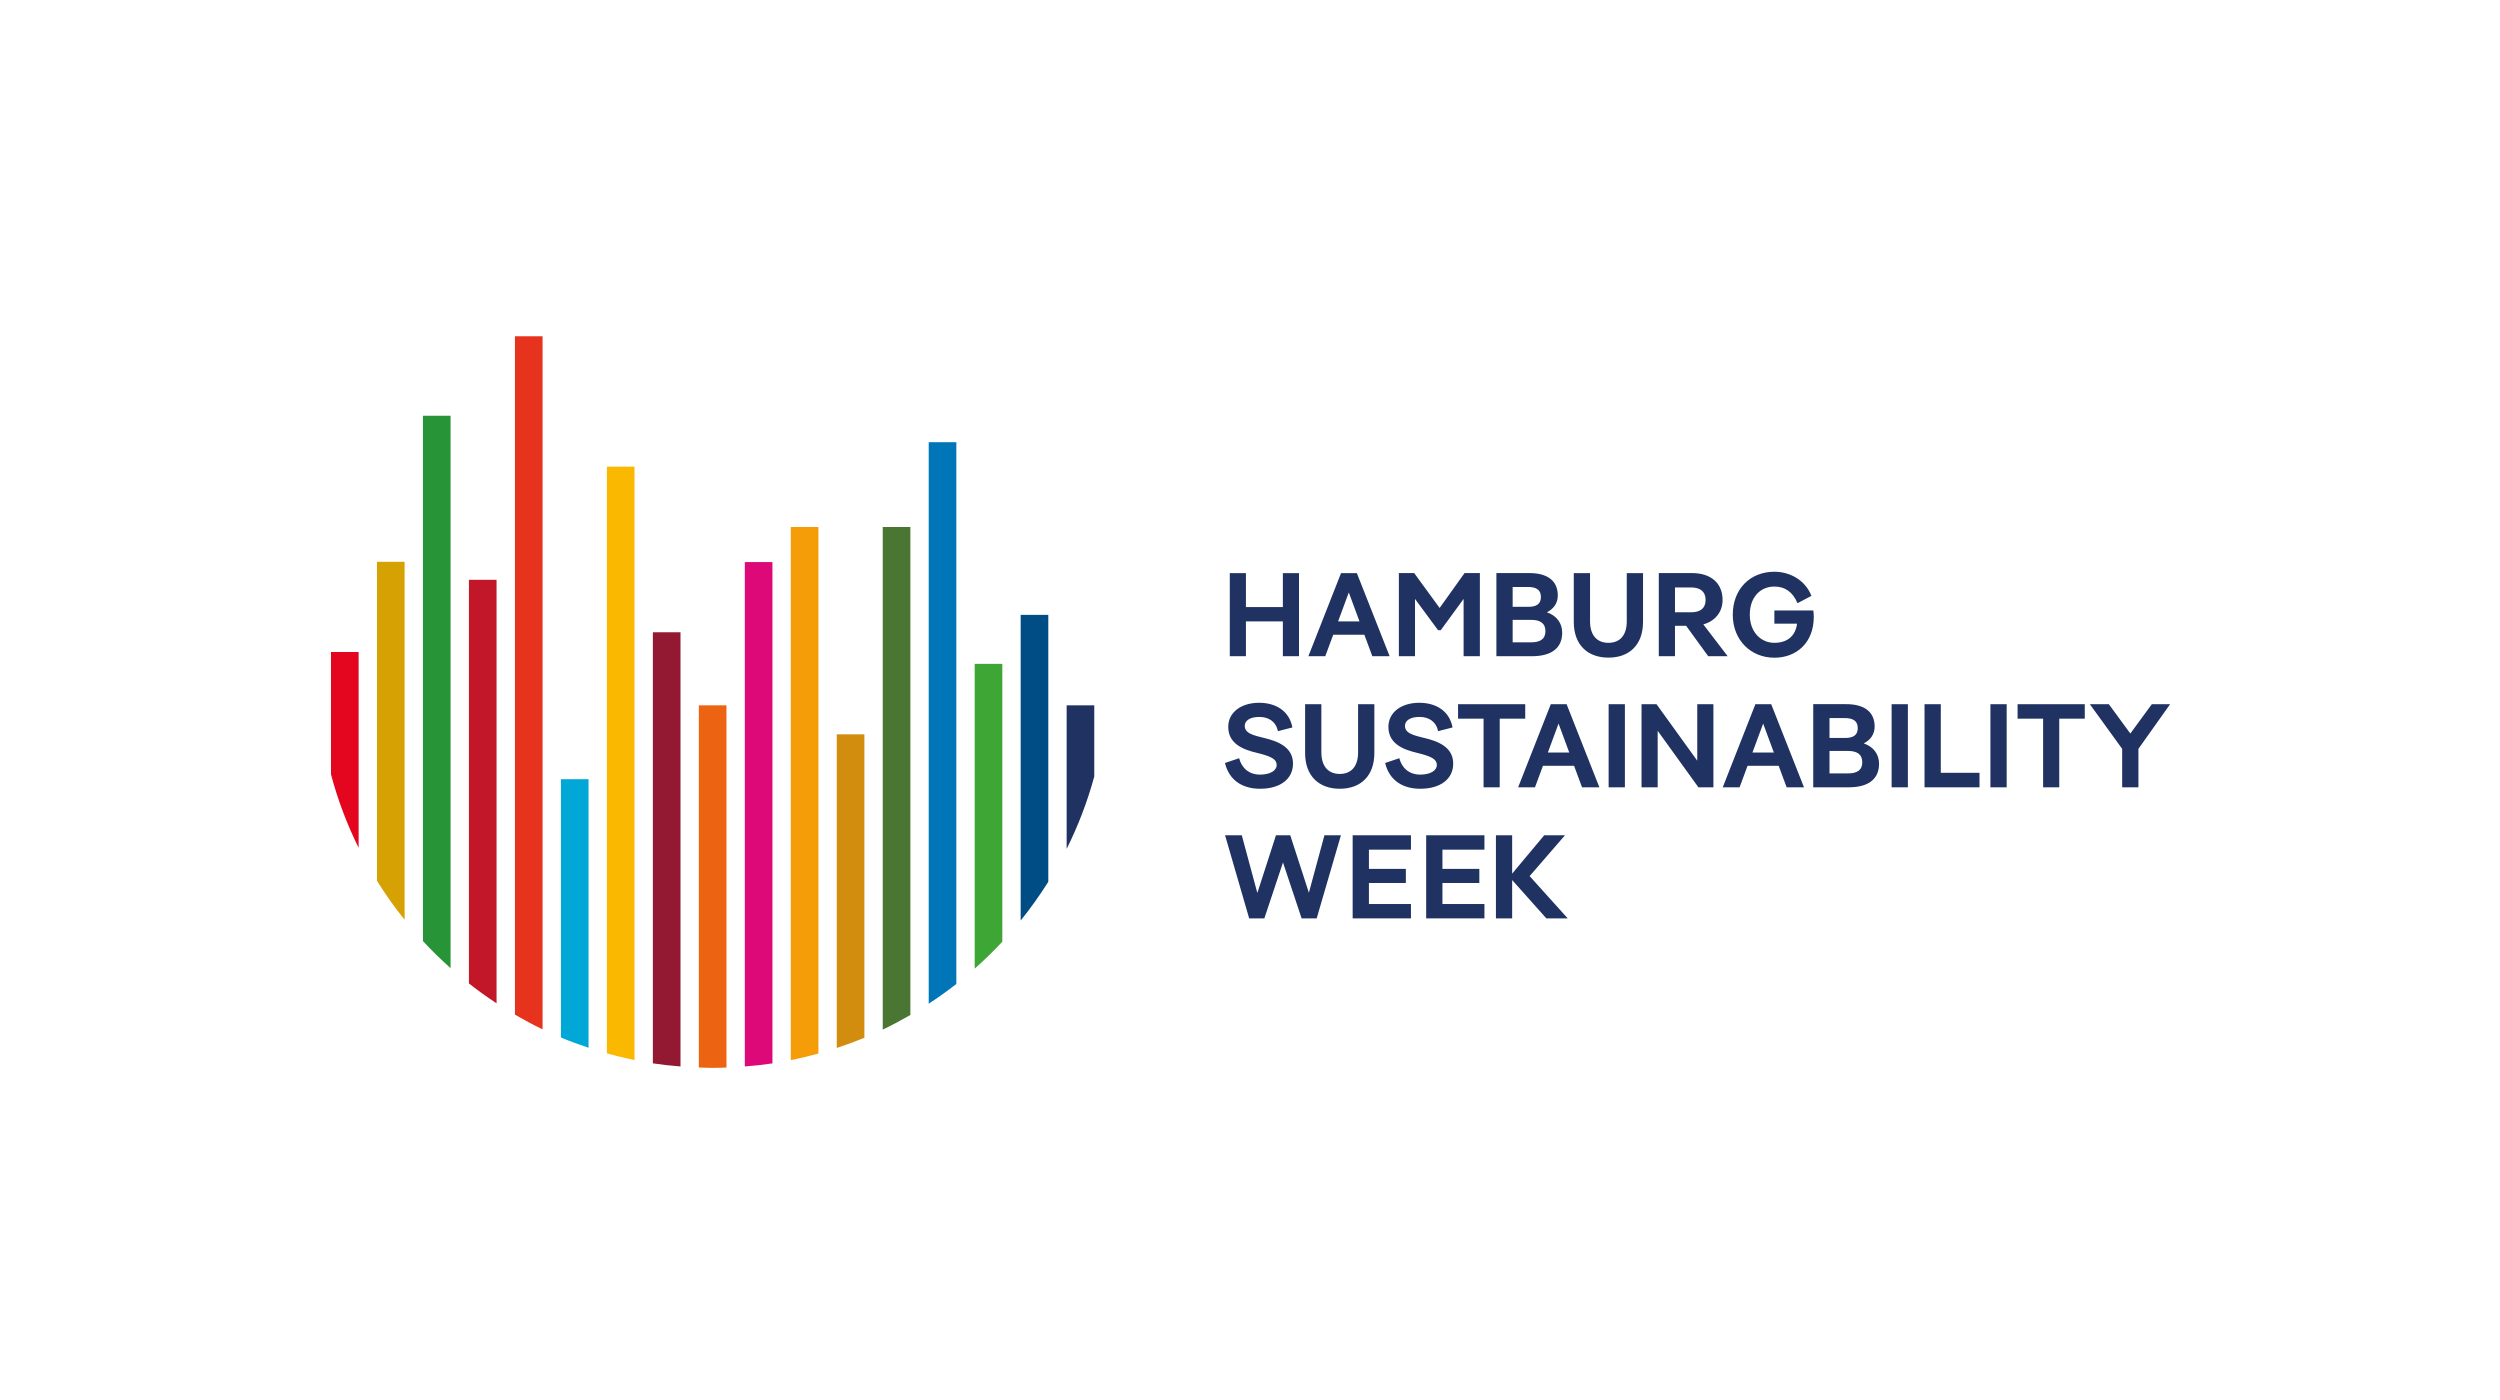 <svg xmlns="http://www.w3.org/2000/svg" id="Ebene_1" version="1.1" viewBox="0 0 602.5 337.5"><defs><style> .st0 { fill: none; } .st1 { fill: #c11728; } .st2 { fill: #0076b8; } .st3 { fill: #4a7634; } .st4 { fill: #fbb800; } .st5 { fill: #f59d08; } .st6 { fill: #ec6411; } .st7 { fill: #3ea635; } .st8 { fill: #00a7d7; } .st9 { isolation: isolate; } .st10 { mix-blend-mode: multiply; } .st11 { fill: #004c84; } .st12 { fill: #dd0979; } .st13 { fill: #e6331d; } .st14 { fill: #d28d0e; } .st15 { fill: #289438; } .st16 { fill: #1f3262; } .st17 { fill: #e4051f; } .st18 { fill: #d6a102; } .st19 { fill: #931831; } </style></defs><g class="st9"><g id="Ebene_11" data-name="Ebene_1"><g><g><path class="st16" d="M303.68,190.09c4.92,0,7.93-2.4,7.93-6.04,0-2.98-1.98-4.89-6.1-5.98l-2.12-.54c-2.09-.54-3.41-1.15-3.41-2.58,0-1.32,1.32-2.17,3.52-2.17s4.01,1.09,4.47,3.43l3.49-.89c-.69-3.89-3.89-5.95-8.01-5.95-4.43,0-7.44,2.38-7.44,5.78,0,3,1.86,4.89,5.72,5.98l2.09.54c2.63.71,3.86,1.35,3.86,2.69s-1.54,2.32-4.01,2.32c-2.66,0-4.41-1.57-5.04-3.95l-3.41,1.15c1.03,4.29,4.35,6.21,8.44,6.21M322.89,190.09c5.04,0,8.33-3.09,8.33-8.61v-11.76h-3.92v11.59c0,3.55-1.78,5.21-4.41,5.21s-4.44-1.66-4.44-5.21v-11.59h-3.92v11.76c0,5.52,3.32,8.61,8.36,8.61M342.29,190.09c4.92,0,7.93-2.4,7.93-6.04,0-2.98-1.97-4.89-6.1-5.98l-2.12-.54c-2.09-.54-3.41-1.15-3.41-2.58,0-1.32,1.32-2.17,3.52-2.17s4.01,1.09,4.46,3.43l3.49-.89c-.69-3.89-3.89-5.95-8.01-5.95-4.44,0-7.44,2.38-7.44,5.78,0,3,1.86,4.89,5.72,5.98l2.09.54c2.63.71,3.86,1.35,3.86,2.69s-1.54,2.32-4.01,2.32c-2.66,0-4.41-1.57-5.04-3.95l-3.41,1.15c1.03,4.29,4.35,6.21,8.44,6.21h.03ZM367.59,169.71h-16.2v3.49h6.15v16.54h3.89v-16.54h6.15v-3.49h.01ZM385.45,189.74l-7.9-20.03h-3.81l-7.87,20.03h4.06l1.92-5.18h7.5l1.92,5.18h4.18,0ZM373.03,181.36l2.58-6.98,2.58,6.98h-5.16ZM391.6,169.71h-3.92v20.03h3.92v-20.03ZM395.61,189.74h3.89v-13.62l9.82,13.62h3.61v-20.03h-3.89v13.62l-9.82-13.62h-3.61v20.03ZM434.76,189.74l-7.9-20.03h-3.81l-7.87,20.03h4.06l1.92-5.18h7.5l1.92,5.18h4.18,0ZM422.34,181.36l2.58-6.98,2.58,6.98h-5.16ZM436.99,189.74h8.56c4.69,0,7.3-1.95,7.3-5.67,0-2.26-1.29-4.09-3.69-4.92,1.58-.77,2.63-2.18,2.63-4.04,0-3.58-2.52-5.41-6.87-5.41h-7.93v20.03h0ZM445.4,186.39h-4.49v-5.41h4.49c2.09,0,3.41.77,3.41,2.72s-1.32,2.69-3.41,2.69M444.6,177.84h-3.69v-4.78h3.69c1.83,0,3.12.57,3.12,2.41s-1.26,2.38-3.12,2.38M459.8,169.71h-3.92v20.03h3.92v-20.03ZM467.73,186.25v-16.54h-3.92v20.03h13.25v-3.49h-9.33ZM483.61,169.71h-3.92v20.03h3.92v-20.03ZM502.44,169.71h-16.2v3.49h6.15v16.54h3.89v-16.54h6.15v-3.49h.01ZM511.44,189.74h3.92v-9.27l7.64-10.76h-4.41l-5.18,7.07-5.18-7.07h-4.58l7.79,10.76v9.27h0Z"></path><path class="st16" d="M309.17,158.15h3.89v-20.03h-3.89v8.18h-8.9v-8.18h-3.89v20.03h3.89v-8.39h8.9v8.39ZM334.9,158.15l-7.9-20.03h-3.81l-7.87,20.03h4.07l1.92-5.18h7.5l1.92,5.18h4.18-.01ZM322.48,149.76l2.58-6.98,2.58,6.98h-5.16ZM356.65,138.11h-3.69l-6.01,8.41-6.13-8.41h-3.69v20.03h3.89v-13.8l5.55,7.53h.66l5.5-7.53v13.8h3.92v-20.03ZM360.63,158.15h8.56c4.69,0,7.3-1.95,7.3-5.67,0-2.26-1.29-4.09-3.69-4.92,1.57-.77,2.63-2.17,2.63-4.04,0-3.58-2.52-5.41-6.87-5.41h-7.93v20.03h0ZM369.04,154.8h-4.49v-5.41h4.49c2.09,0,3.41.77,3.41,2.72s-1.32,2.69-3.41,2.69M368.24,146.24h-3.69v-4.78h3.69c1.83,0,3.12.57,3.12,2.41s-1.26,2.38-3.12,2.38M387.64,158.49c5.04,0,8.33-3.09,8.33-8.61v-11.76h-3.92v11.59c0,3.55-1.77,5.21-4.41,5.21s-4.44-1.66-4.44-5.21v-11.59h-3.92v11.76c0,5.52,3.32,8.61,8.36,8.61M399.78,158.15h3.89v-7.33h2.69l5.32,7.33h4.69l-5.87-7.67c2.83-.8,4.64-2.95,4.64-5.9,0-4.04-2.81-6.47-7.36-6.47h-8.01v20.03h0ZM407.59,147.56h-3.92v-5.98h3.92c2.15,0,3.46.97,3.46,3s-1.29,2.98-3.46,2.98M427.62,158.51c5.27,0,9.5-3.54,9.5-9.86,0-.49-.03-.97-.11-1.52h-9.39v3.18h5.47c-.37,2.86-2.23,4.61-5.47,4.61s-5.92-2.58-5.92-6.78,2.52-6.78,5.92-6.78c2.6,0,4.46,1.35,5.58,4.01l3.35-1.77c-1.52-3.89-5.27-5.81-8.93-5.81-5.81,0-10.02,4.15-10.02,10.36s4.44,10.36,10.02,10.36Z"></path></g><polygon class="st16" points="299.27 201.3 295.24 201.3 301.05 221.33 304.71 221.33 309.2 207.85 313.69 221.33 317.32 221.33 323.16 201.3 319.19 201.3 315.44 215.15 310.95 201.3 307.51 201.3 303.02 215.21 299.27 201.3"></polygon><g><path class="st17" d="M79.77,157.13v29.51c1.64,6.16,3.88,12.08,6.66,17.68v-47.19s-6.66,0-6.66,0Z"></path><path class="st18" d="M90.85,135.39v76.88c2.03,3.27,4.26,6.41,6.66,9.4v-86.28h-6.66,0Z"></path><path class="st15" d="M101.93,100.19v126.61c2.11,2.28,4.33,4.45,6.66,6.52V100.19s-6.66,0-6.66,0Z"></path><path class="st1" d="M113.01,139.73v97.28c2.15,1.69,4.37,3.29,6.66,4.79v-102.07h-6.66,0Z"></path><path class="st13" d="M124.1,81.04v163.49c2.17,1.26,4.38,2.45,6.66,3.54V81.04s-6.66,0-6.66,0Z"></path><path class="st8" d="M135.18,187.79v62.25c2.18.91,4.4,1.72,6.66,2.47v-64.72h-6.66Z"></path><path class="st4" d="M146.26,112.47v141.39c2.19.61,4.41,1.16,6.66,1.62V112.47h-6.66Z"></path><path class="st19" d="M157.34,152.36v103.91c2.19.33,4.42.57,6.66.75v-104.65h-6.66Z"></path><path class="st6" d="M168.42,169.98v87.29c1.13.04,2.26.09,3.4.09s2.17-.05,3.26-.08v-87.29h-6.66,0Z"></path><path class="st12" d="M179.5,135.46v121.56c2.24-.18,4.46-.41,6.66-.74v-120.82h-6.66Z"></path><path class="st14" d="M201.66,176.98v75.58c2.26-.74,4.48-1.56,6.66-2.46v-73.12h-6.66Z"></path><path class="st3" d="M212.74,127.01v121.12c2.27-1.08,4.49-2.27,6.66-3.52v-117.6h-6.66Z"></path><path class="st2" d="M223.82,106.57v135.33c2.29-1.5,4.51-3.09,6.66-4.77V106.57h-6.66Z"></path><path class="st7" d="M234.9,159.99v73.45c2.32-2.06,4.54-4.22,6.66-6.49v-66.96h-6.66Z"></path><path class="st11" d="M245.98,148.18v73.67c2.4-2.98,4.62-6.1,6.66-9.35v-64.31h-6.66Z"></path><path class="st16" d="M257.06,169.98v34.61c2.76-5.54,5-11.37,6.66-17.46v-17.15h-6.66Z"></path><g class="st10"><path class="st5" d="M190.58,127.01v128.49c2.25-.45,4.47-.99,6.66-1.6v-126.89s-6.66,0-6.66,0Z"></path></g></g><polygon class="st16" points="340.04 201.3 325.99 201.3 325.99 221.33 340.04 221.33 340.04 217.87 329.91 217.87 329.91 212.8 338.81 212.8 338.81 209.4 329.91 209.4 329.91 204.77 340.04 204.77 340.04 201.3"></polygon><polygon class="st16" points="357.75 201.3 343.71 201.3 343.71 221.33 357.75 221.33 357.75 217.87 347.63 217.87 347.63 212.8 356.52 212.8 356.52 209.4 347.63 209.4 347.63 204.77 357.75 204.77 357.75 201.3"></polygon><polygon class="st16" points="372.67 221.33 377.82 221.33 368.64 211.14 377.16 201.3 372.16 201.3 364.43 210.54 364.43 201.3 360.52 201.3 360.52 221.33 364.43 221.33 364.43 212.09 372.67 221.33"></polygon></g><rect class="st0" x=".5" y=".5" width="602" height="337"></rect></g></g></svg>